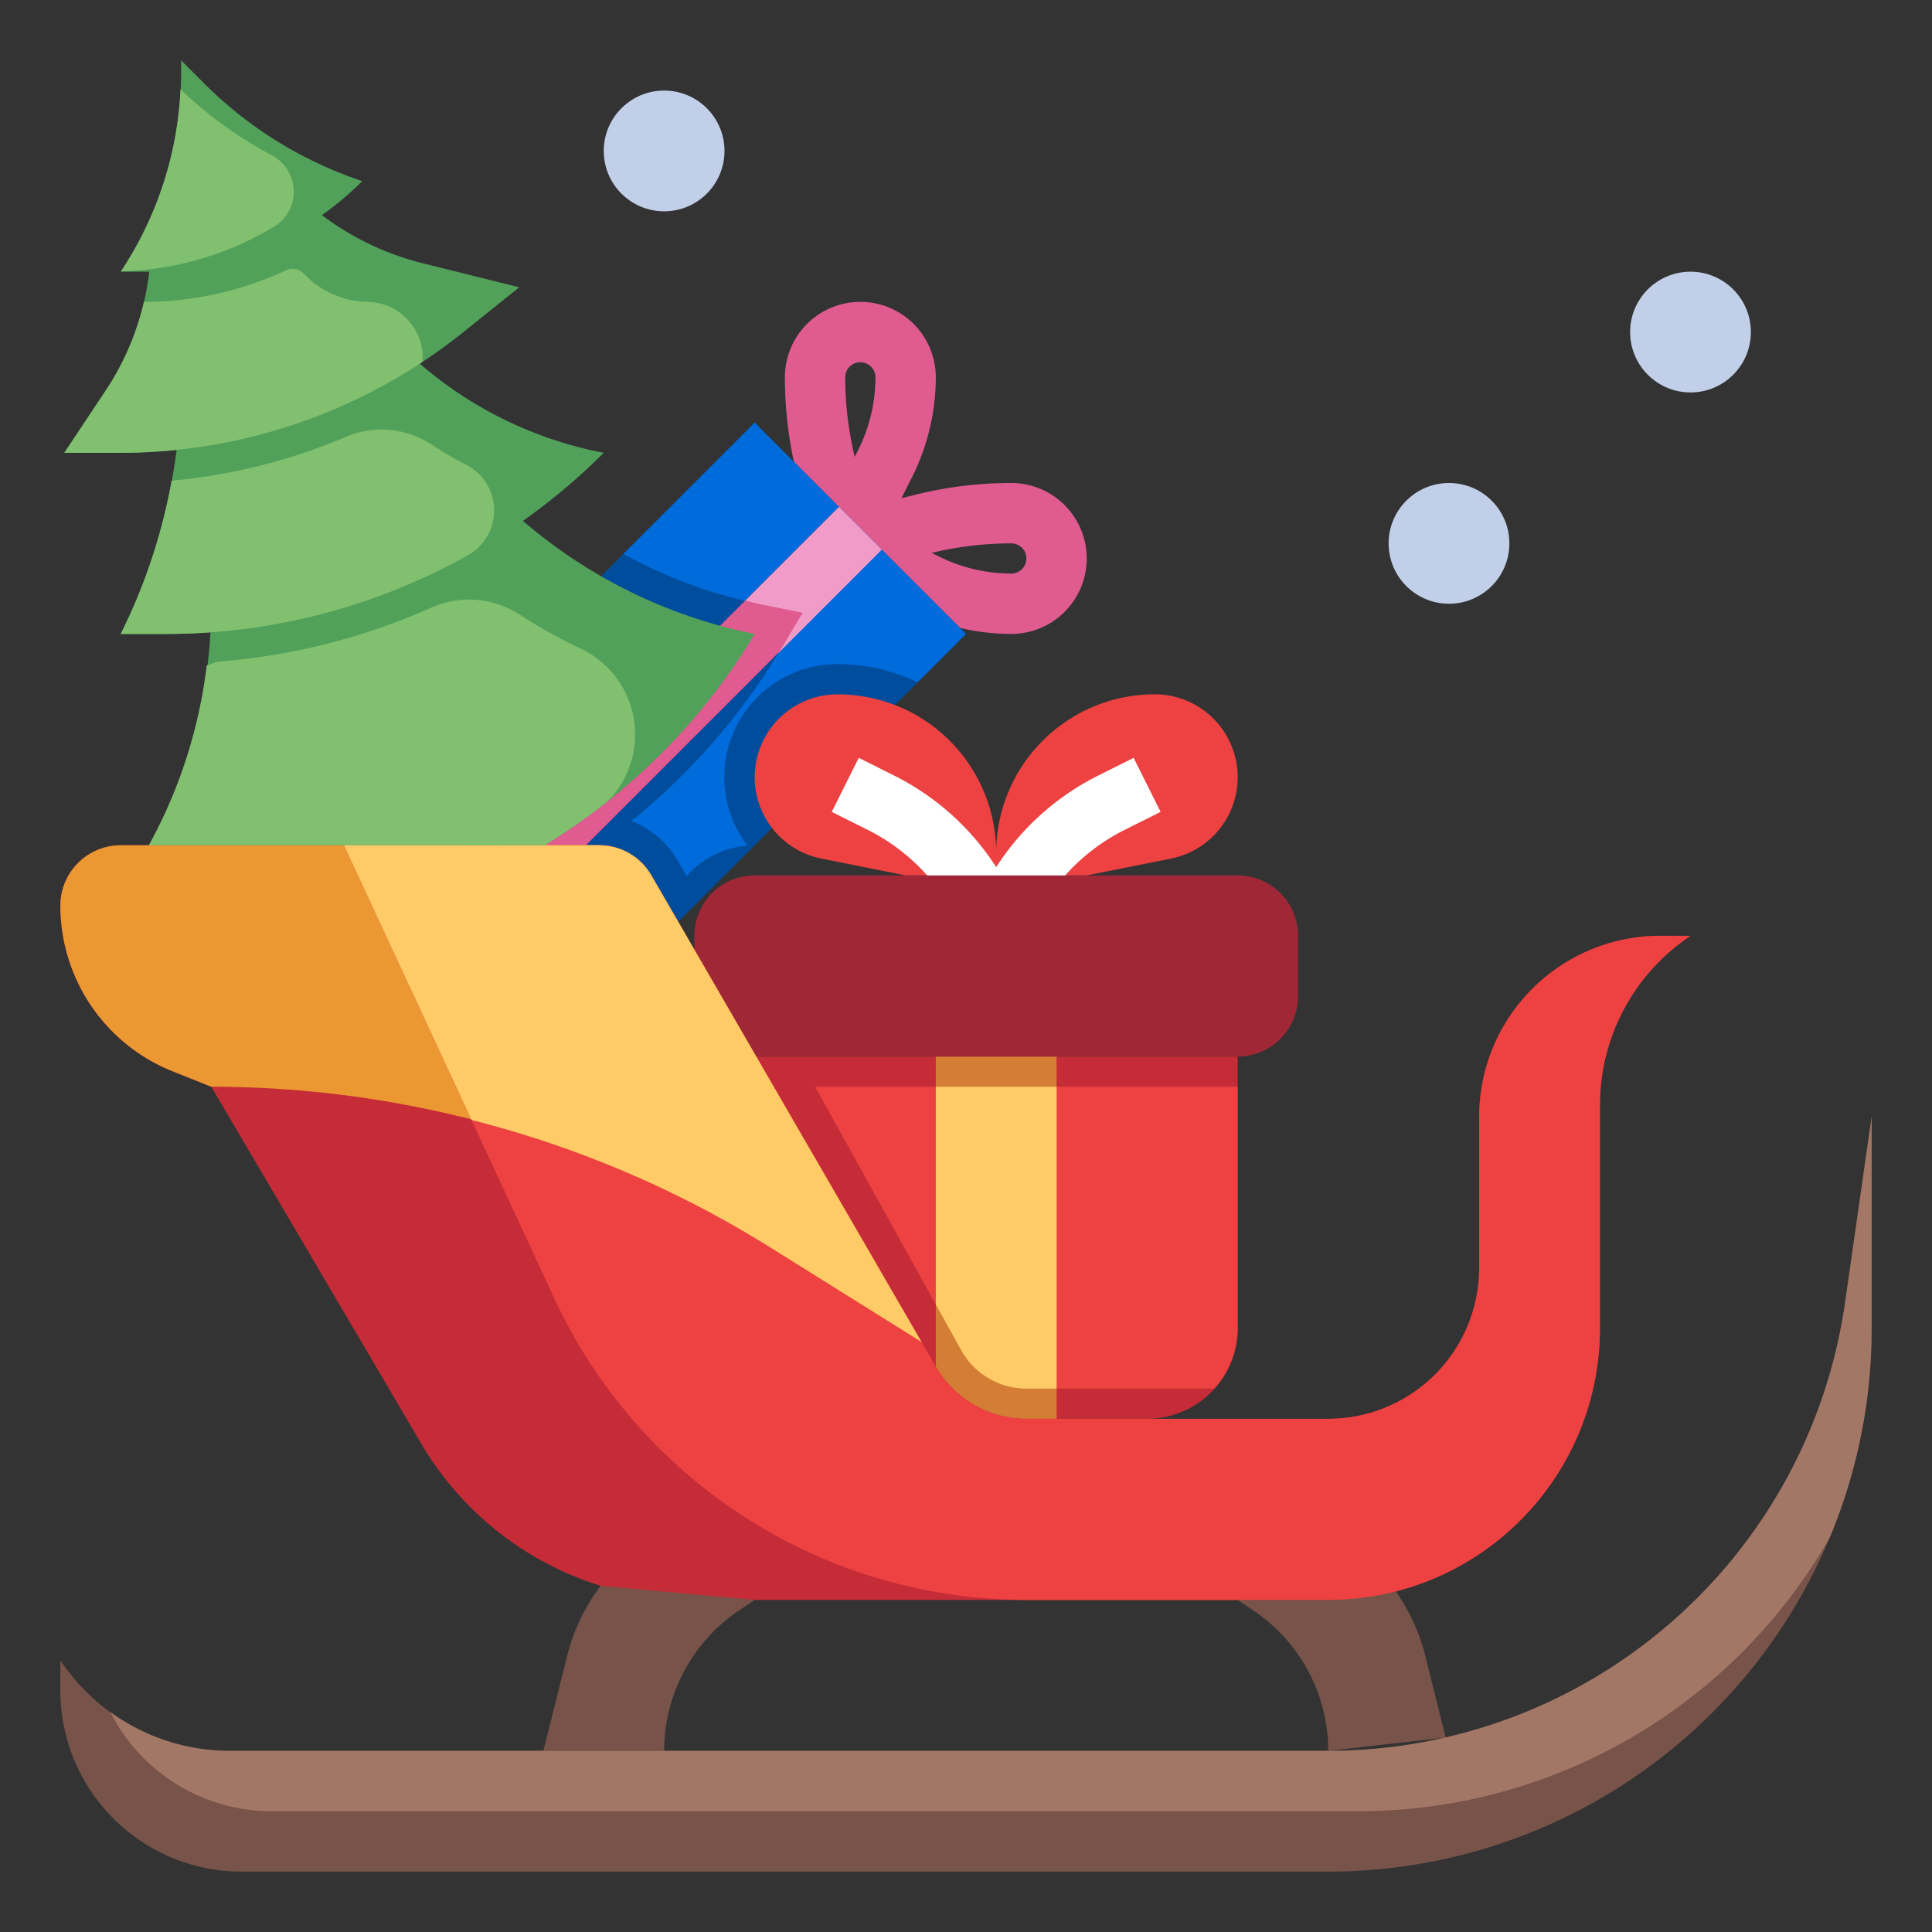 <svg id="Layer_3" height="512" viewBox="0 0 64 64" width="512" xmlns="http://www.w3.org/2000/svg" data-name="Layer 3"><rect x="0" y="0" width="64" height="64" fill="#333333" stroke="none"/><path d="m33.5 16a13.155 13.155 0 0 0 -3.2.394l-.438.109.359-.714a7.385 7.385 0 0 0 .779-3.289 2.5 2.5 0 0 0 -5 0 13.2 13.2 0 0 0 .393 3.2l.3 1.211.836-.209-.585 1.154.475.241-.3.629 3.092 1.5a7.4 7.4 0 0 0 3.289.774 2.5 2.5 0 0 0 0-5zm-5-4a.5.5 0 0 1 .5.5 5.374 5.374 0 0 1 -.565 2.394l-.121.241a11.185 11.185 0 0 1 -.314-2.635.5.5 0 0 1 .5-.5zm5 7a5.377 5.377 0 0 1 -2.394-.565l-.241-.12a11.186 11.186 0 0 1 2.635-.315.5.5 0 0 1 0 1z" fill="#df5b90"/><path d="m13.001 25.999 11.999-11.999 7 7-11.5 11.5z" fill="#004c9d"/><path d="m26.587 20.3-.73 1.217a21.662 21.662 0 0 1 -4.943 5.683 3.012 3.012 0 0 1 1.529 1.3l.3.524a3 3 0 0 1 2.017-1.012 3.743 3.743 0 0 1 2.987-6.012 6.2 6.2 0 0 1 2.65.6l1.603-1.6-7-7-4.349 4.349a15.882 15.882 0 0 0 4.549 1.671z" fill="#006bdb"/><path d="m12.808 23h18.385v2h-18.385z" fill="#df5b90" transform="matrix(.707 -.707 .707 .707 -10.527 22.586)"/><path d="m36 29 2.792-.559a2.748 2.748 0 0 0 2.208-2.694 2.747 2.747 0 0 0 -2.747-2.747 5.253 5.253 0 0 0 -5.253 5.253 5.253 5.253 0 0 0 -5.253-5.253 2.747 2.747 0 0 0 -2.747 2.747 2.748 2.748 0 0 0 2.208 2.694l2.792.559" fill="#ed4241"/><path d="m37.553 25.105-1.172.586a8.577 8.577 0 0 0 -3.381 3.034 8.577 8.577 0 0 0 -3.381-3.034l-1.172-.586-.894 1.79 1.171.585a6.588 6.588 0 0 1 3.327 3.836l.949-.316.949.316a6.588 6.588 0 0 1 3.327-3.836l1.171-.585z" fill="#fff"/><path d="m41 35v9a3 3 0 0 1 -3 3h-13v-12z" fill="#c52c37"/><path d="m34 46h6.221a2.978 2.978 0 0 0 .779-2v-8h-14l4.863 8.768a2.477 2.477 0 0 0 2.137 1.232z" fill="#ed4241"/><path d="m31 35h4v12h-4z" fill="#d37e34"/><path d="m35 36h-4v7.212l.863 1.556a2.477 2.477 0 0 0 2.137 1.232h1z" fill="#fecb66"/><path d="m4.933 28a16.529 16.529 0 0 0 2.04-7.052l10.349-3.693a16.839 16.839 0 0 0 7.678 3.745 20.577 20.577 0 0 1 -6.958 7z" fill="#51a15b"/><path d="m4 28a2 2 0 0 0 -2 2 5.91 5.91 0 0 0 3.714 5.486l1.286.514 6.958 11.828a10.49 10.49 0 0 0 9.042 5.172h21a9 9 0 0 0 9-9v-7.394a6.737 6.737 0 0 1 3-5.606h-1a6 6 0 0 0 -6 6v5a5 5 0 0 1 -5 5h-10a3.469 3.469 0 0 1 -3-1.731l-9.422-16.269a2 2 0 0 0 -1.731-1z" fill="#c52c37"/><g fill="#785349"><path d="m2 55a6.737 6.737 0 0 0 5.606 3h36.394a17.3 17.3 0 0 0 17.121-14.849l.879-6.151v7a18 18 0 0 1 -18 18h-36a6 6 0 0 1 -6-6z"/><path d="m19.9 52.531a6.4 6.4 0 0 0 -1.112 2.32l-.788 3.149h4a5.607 5.607 0 0 1 2.5-4.664l.5-.336z"/><path d="m46.238 52.719a6.4 6.4 0 0 1 .975 2.132l.677 2.708-3.89.441a5.607 5.607 0 0 0 -2.5-4.664l-.5-.336z"/></g><path d="m25.053 35h15.947a2 2 0 0 0 2-2v-2a2 2 0 0 0 -2-2h-16a2 2 0 0 0 -2 2v.455z" fill="#a02736"/><path d="m5.951 13.888a18.947 18.947 0 0 1 -1.951 7.112h1.515a20.484 20.484 0 0 0 14.485-6l-.1-.019a13.087 13.087 0 0 1 -6.727-3.619z" fill="#51a15b"/><circle cx="48" cy="18" fill="#c1cfe8" r="2"/><circle cx="56" cy="11" fill="#c1cfe8" r="2"/><circle cx="22" cy="5" fill="#c1cfe8" r="2"/><path d="m62 37-.879 6.151a17.3 17.3 0 0 1 -17.121 14.849h-36.394a6.729 6.729 0 0 1 -3.953-1.288 5.994 5.994 0 0 0 5.347 3.288h36a17.978 17.978 0 0 0 15.611-9.064 17.93 17.93 0 0 0 1.389-6.936z" fill="#a37765"/><path d="m30.526 44.454-8.948-15.454a2 2 0 0 0 -1.731-1h-15.847a2 2 0 0 0 -2 2 5.91 5.91 0 0 0 3.714 5.486l1.286.514a34.865 34.865 0 0 1 18.48 5.3z" fill="#eb9732"/><path d="m53 44v-7.394a6.737 6.737 0 0 1 3-5.606h-1a6 6 0 0 0 -6 6v5a5 5 0 0 1 -5 5h-10a3.469 3.469 0 0 1 -3-1.731l-9.422-16.269a2 2 0 0 0 -1.731-1h-8.454l6.975 15.023a17.236 17.236 0 0 0 15.632 9.977h10a9 9 0 0 0 9-9z" fill="#ed4241"/><path d="m19.847 28h-8.454l4.227 9.1a34.859 34.859 0 0 1 9.86 4.2l5.046 3.154-8.948-15.454a2 2 0 0 0 -1.731-1z" fill="#fecb66"/><path d="m2.131 15 1.369-2.059a8.936 8.936 0 0 0 1.461-4.106l.062-.653 4.952-1.61.422.345a9.27 9.27 0 0 0 3.59 1.8l3.214.8-1.891 1.516a18.171 18.171 0 0 1 -11.31 3.967z" fill="#51a15b"/><path d="m19.184 21.462a16.429 16.429 0 0 1 -1.944-1.086 3.081 3.081 0 0 0 -2.948-.25 21.352 21.352 0 0 1 -7.078 1.791l-.367.131a16.493 16.493 0 0 1 -1.914 5.952h13.109a20.609 20.609 0 0 0 2.087-1.455l.033-.034a3.146 3.146 0 0 0 -.978-5.049z" fill="#81c06f"/><path d="m15.429 15.389a12.719 12.719 0 0 1 -1.107-.645 3.018 3.018 0 0 0 -2.843-.283 19.13 19.13 0 0 1 -5.794 1.461 18.976 18.976 0 0 1 -1.685 5.078h1.515a20.447 20.447 0 0 0 10.014-2.623 1.7 1.7 0 0 0 -.1-2.988z" fill="#81c06f"/><path d="m12.134 10a2.991 2.991 0 0 1 -2.084-.95.5.5 0 0 0 -.568-.1 11.174 11.174 0 0 1 -4.714 1.05 8.947 8.947 0 0 1 -1.268 2.941l-1.369 2.059h1.869a18.174 18.174 0 0 0 9.98-3l.02-.034a1.855 1.855 0 0 0 -1.866-1.966z" fill="#81c06f"/><path d="m4 9a11.91 11.91 0 0 0 2-6.606v-.394l.764.764a13.4 13.4 0 0 0 5.236 3.236 10.242 10.242 0 0 1 -7.243 3z" fill="#51a15b"/><path d="m4.008 8.988a10.266 10.266 0 0 0 5.046-1.466 1.358 1.358 0 0 0 -.045-2.375 13.551 13.551 0 0 1 -3.03-2.191 11.9 11.9 0 0 1 -1.971 6.032z" fill="#81c06f"/><path d="m25.2 20.02 1.391.278-.73 1.217c-.025.042-.056.081-.082.124l3.432-3.432-1.414-1.414-3.1 3.1c.161.044.328.092.503.127z" fill="#f19cc8"/></svg>